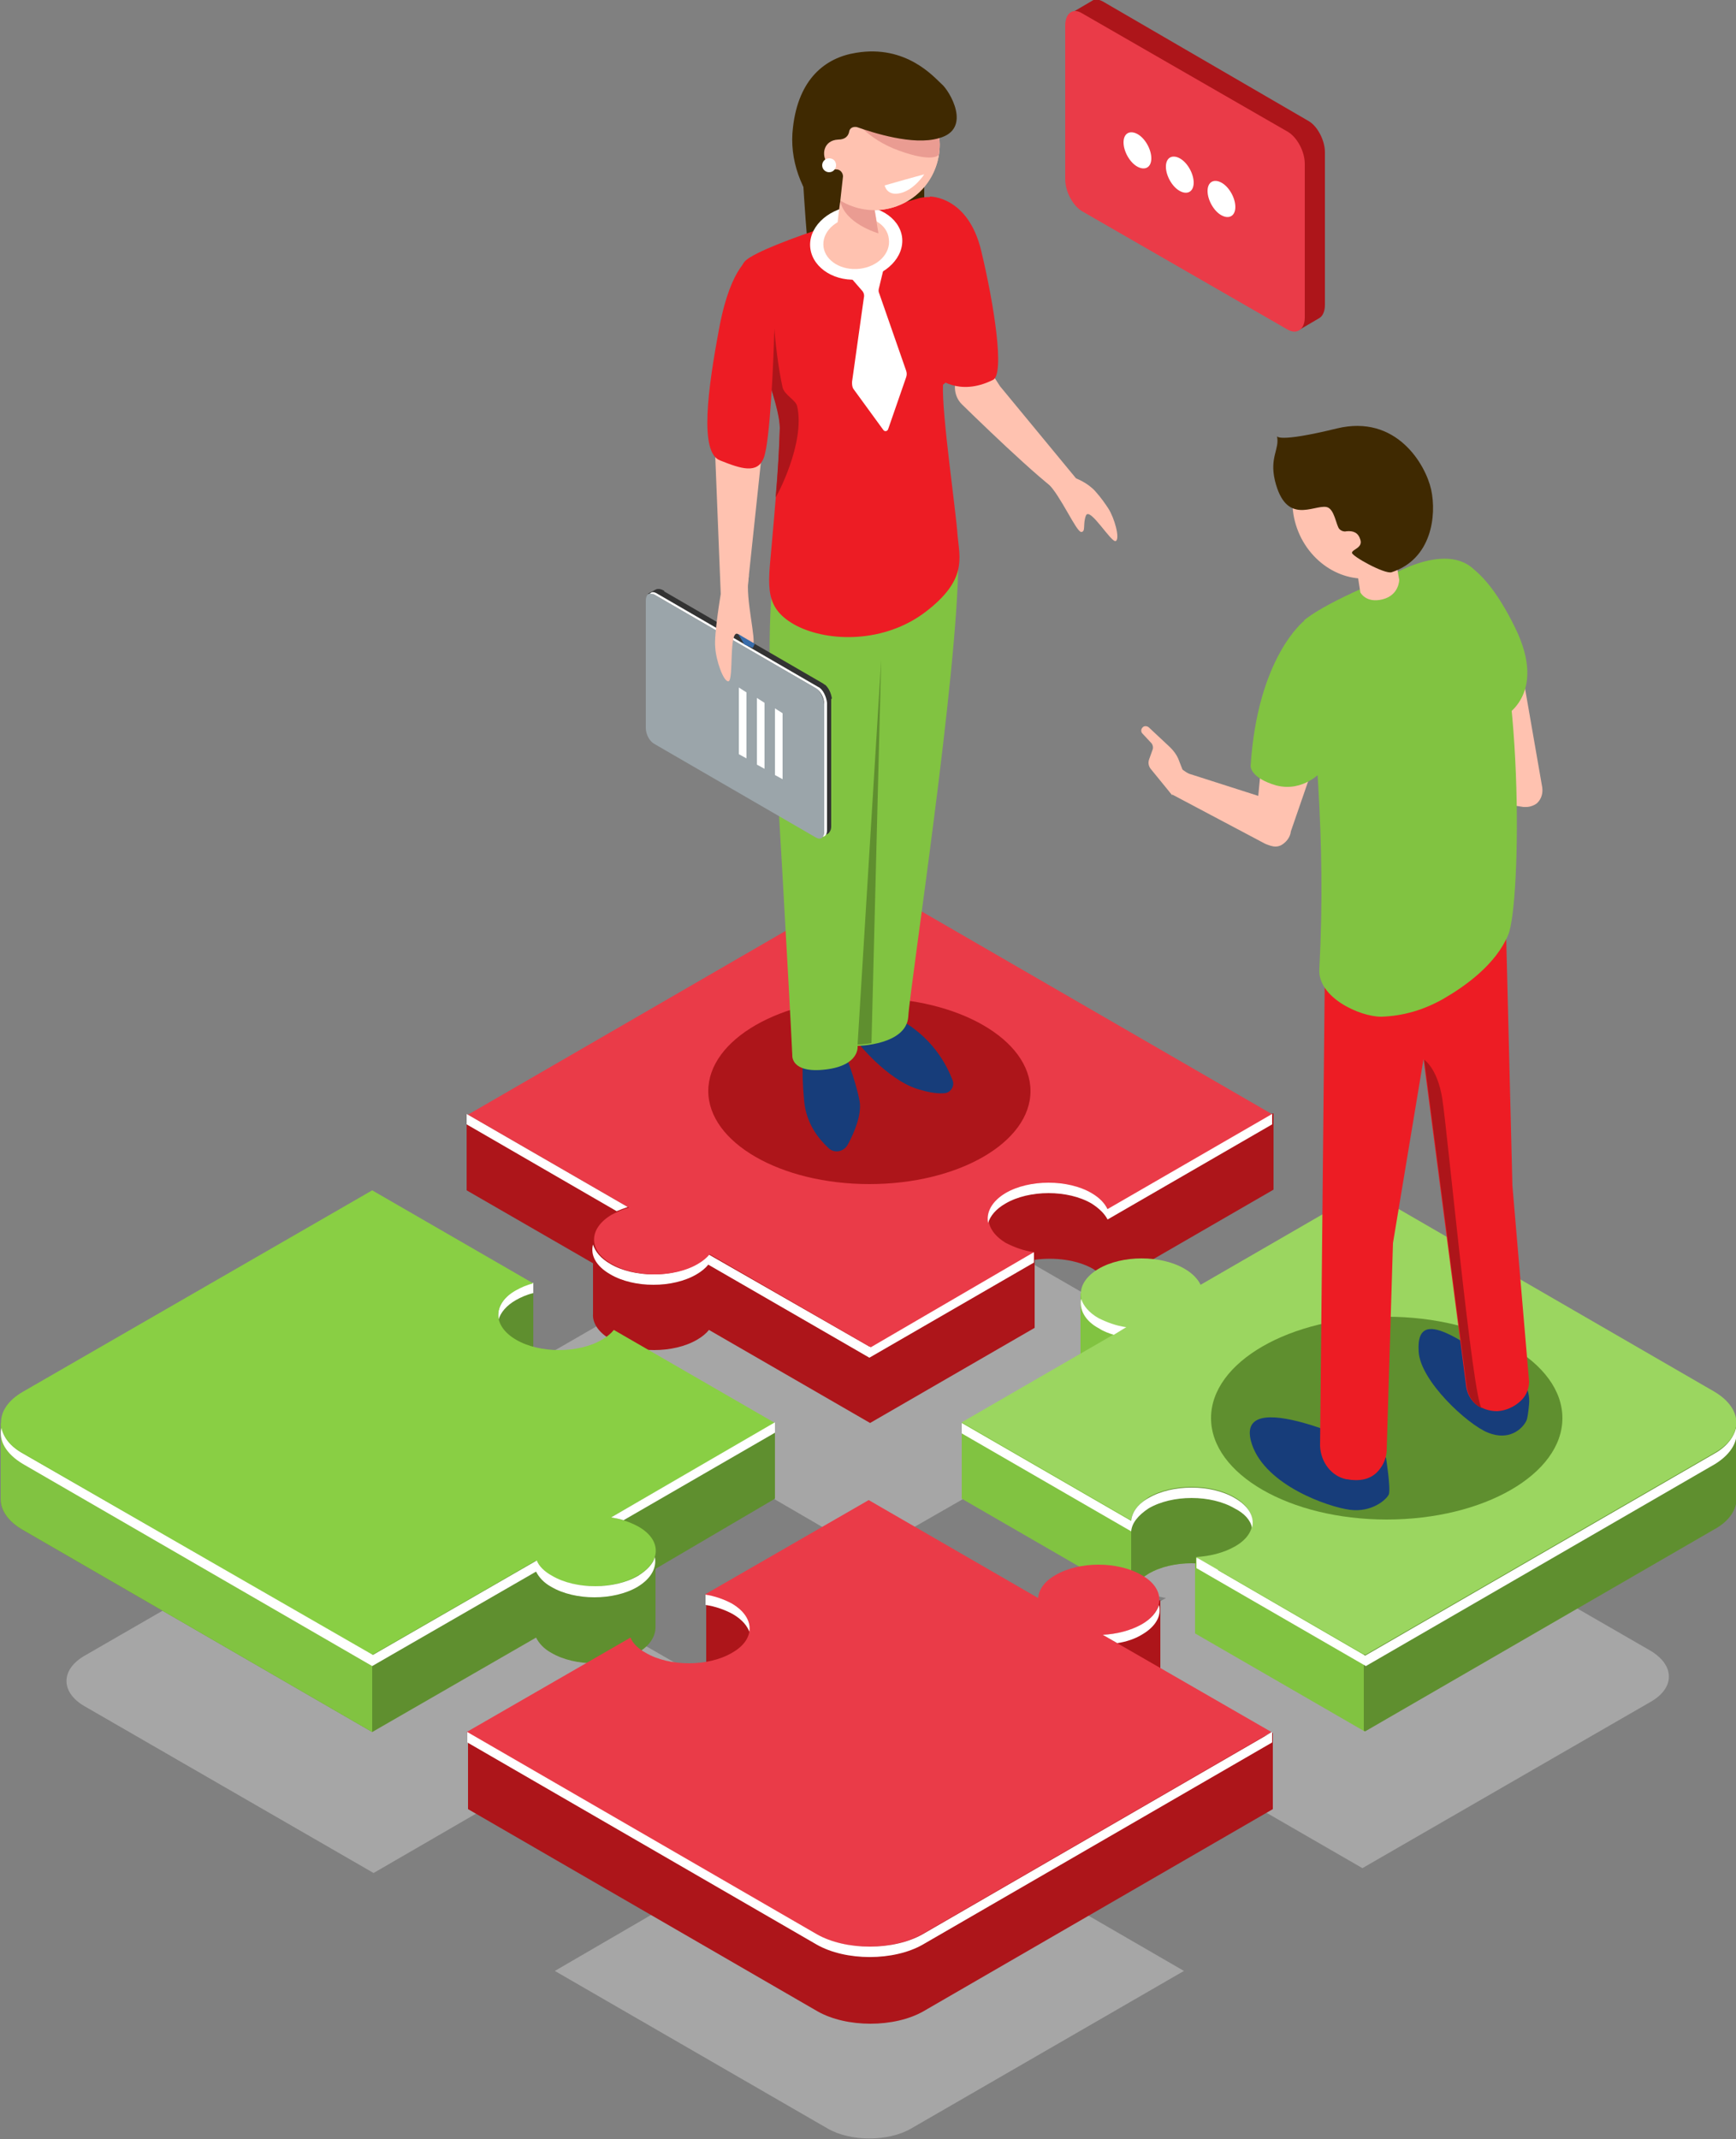 <?xml version="1.0" encoding="utf-8"?>
<!-- Generator: Adobe Illustrator 23.0.6, SVG Export Plug-In . SVG Version: 6.00 Build 0)  -->
<svg version="1.1" id="Ebene_1" xmlns="http://www.w3.org/2000/svg" xmlns:xlink="http://www.w3.org/1999/xlink" x="0px" y="0px"
	 viewBox="0 0 250 308" style="enable-background:new 0 0 250 308;" xml:space="preserve">
<rect x="0" y="0" width="250" height="308" fill="#808080" stroke="none"/>
<style type="text/css">
	.st0{opacity:0.5;fill:#CCCCCC;}
	.st1{fill:#AD151A;}
	.st2{fill:#FFFFFF;}
	.st3{fill:#EA3B48;}
	.st4{fill:#81C341;}
	.st5{fill:#5F8F2F;}
	.st6{fill:#9BD660;}
	.st7{fill:#89CF44;}
	.st8{fill:#3F2901;}
	.st9{fill:#173D7A;}
	.st10{fill:#FFC2B0;}
	.st11{fill:#ED1C24;}
	.st12{fill:#EA9C92;}
	.st13{fill:#333333;}
	.st14{fill:#9BA5AA;}
	.st15{fill:#396CAA;}
</style>
<g>
	<path class="st0" d="M144.7,212.4c-1.2-0.2-2.3-0.5-3.3-1.1c-2.8-1.6-2.8-4.3,0-5.9c2.8-1.6,7.4-1.6,10.2,0
		c0.9,0.5,1.6,1.2,1.9,1.9l19.5-11.3l-41.6-24c-3.5-2-9.2-2-12.6,0l-41.6,24l19.1,11.1c-0.7,0.2-1.4,0.5-2,0.8
		c-2.8,1.6-2.8,4.3,0,5.9c2.8,1.6,7.4,1.6,10.2,0c0.6-0.4,1.1-0.8,1.4-1.2l19.1,11.1L144.7,212.4z"/>
	<path class="st0" d="M237.7,237.7l-41.6-24L176.7,225c-0.3-0.7-0.9-1.4-1.9-1.9c-2.8-1.6-7.4-1.6-10.2,0c-2.8,1.6-2.8,4.3,0,5.9
		c0.9,0.5,2.1,0.9,3.3,1.1l-19.5,11.3l20.1,11.6c0.1-1,0.8-1.9,2.1-2.7c2.8-1.6,7.4-1.6,10.2,0c2.8,1.6,2.8,4.3,0,5.9
		c-1.3,0.7-3,1.1-4.7,1.2l20.1,11.6l41.6-24C241.2,243,241.2,239.8,237.7,237.7z"/>
	<path class="st0" d="M85.4,254.4c-0.9-0.5-2-0.9-3.2-1.1l19.5-11.3L82.5,231c-0.3,0.4-0.8,0.8-1.4,1.2c-2.8,1.6-7.4,1.6-10.2,0
		c-2.8-1.6-2.8-4.3,0-5.9c0.6-0.4,1.3-0.6,2-0.8l-19.1-11.1l-41.6,24c-3.5,2-3.5,5.3,0,7.3l41.6,24l19.5-11.3
		c0.3,0.7,0.9,1.3,1.9,1.9c2.8,1.6,7.4,1.6,10.2,0C88.2,258.7,88.2,256.1,85.4,254.4z"/>
	<path class="st0" d="M151.5,272.8c1.6-0.1,3.2-0.4,4.4-1.1c2.7-1.5,2.7-4,0-5.6c-2.7-1.5-7-1.5-9.7,0c-1.2,0.7-1.9,1.6-2,2.5
		l-19-11l-18.4,10.7c1.1,0.2,2.2,0.5,3,1c2.7,1.5,2.7,4,0,5.6c-2.7,1.5-7,1.5-9.7,0c-0.9-0.5-1.5-1.1-1.8-1.8l-18.4,10.7l39.3,22.7
		c3.3,1.9,8.7,1.9,12,0l39.3-22.7L151.5,272.8z"/>
	<g>
		<path class="st1" d="M170.2,164l-37.4-21.6c-4.2-2.4-11.1-2.4-15.3,0L78.4,165l-11.2-4.6v11l18.2,10.5v7.3
			c-0.1,1.3,0.8,2.7,2.6,3.7c3.4,2,9,2,12.4,0c0.7-0.4,1.3-0.9,1.7-1.4l23.2,13.4l23.7-13.7h0v-9.8c2.9-0.4,6.1,0,8.4,1.3
			c1.1,0.7,1.9,1.5,2.3,2.3l23.7-13.7v-11L170.2,164z"/>
		<path class="st2" d="M146.7,181.1l-0.4,0.5l0.2,0l-21.3,12.3L102,180.6c-0.4,0.5-1,1-1.7,1.4c-3.4,2-9,2-12.4,0
			c-1.4-0.8-2.2-1.8-2.5-2.8c-0.4,1.5,0.4,3.1,2.5,4.3c3.4,2,9,2,12.4,0c0.7-0.4,1.3-0.9,1.7-1.4l23.2,13.4l23.7-13.7v-1.5
			L146.7,181.1z"/>
		<path class="st3" d="M148.9,180.3c-1.5-0.2-2.8-0.7-4-1.3c-3.4-2-3.4-5.2,0-7.1c3.4-2,9-2,12.4,0c1.1,0.7,1.9,1.5,2.3,2.3
			l23.7-13.7l-50.3-29.1c-4.2-2.4-11.1-2.4-15.3,0l-50.3,29.1l23.2,13.4c-0.9,0.2-1.7,0.6-2.5,1c-3.4,2-3.4,5.2,0,7.1
			c3.4,2,9,2,12.4,0c0.7-0.4,1.3-0.9,1.7-1.4l23.2,13.4L148.9,180.3z"/>
		<g>
			<path class="st2" d="M90.4,173.8l-23.2-13.4v1.5l21.6,12.5C89.3,174.2,89.8,174,90.4,173.8z"/>
			<path class="st2" d="M159.5,174.1c-0.4-0.8-1.1-1.6-2.3-2.3c-3.4-2-9-2-12.4,0c-2,1.2-2.8,2.8-2.5,4.3c0.3-1,1.1-2,2.5-2.8
				c3.4-2,9-2,12.4,0c1.1,0.7,1.9,1.5,2.3,2.3l23.7-13.7v-1.5L159.5,174.1z"/>
		</g>
	</g>
	<g>
		<path class="st4" d="M241.6,208.4l-45.1-26L172.9,196c-0.4-0.8-1.1-1.6-2.3-2.3c-1.2-0.7-2.7-1.1-4.2-1.3c-0.8-1-3.3-4-3.6-4.1
			c-0.3-0.1-7.2-2.1-7.2-2.1v11c0,1.3,0.8,2.6,2.6,3.6c1.1,0.7,2.5,1.1,4,1.3l-11.9,6.9l-11.8-4.2v11l24.4,14.1
			c0.1-1.2,1-2.3,2.5-3.3c1.9-1.1,4.3-1.6,6.7-1.5l0,10.1l24.4,14.1l50.3-29.1c2.2-1.2,3.2-2.9,3.2-4.5l0,0v-10.8L241.6,208.4z"/>
		<path class="st5" d="M162.9,210.3v19.5c0.1-1.2,1-2.3,2.5-3.2c3.4-2,9-2,12.4,0c0.7,0.4,1.3,0.9,1.7,1.4c1.8-0.6,3.7-0.9,5.7-1
			v-16.7H162.9z"/>
		<path class="st5" d="M196.6,182.3l-0.2,0.1v66.8l0.2,0.1l50.3-29.1c2.2-1.2,3.2-2.9,3.2-4.5l0,0v-10.8l-8.4,3.4L196.6,182.3z"/>
		<polygon class="st4" points="172.2,227.4 172.2,224.3 175,225.8 		"/>
		<path class="st2" d="M250,205.6c-0.3,1.3-1.3,2.7-3.1,3.7l-50.3,29.1l-21.2-12.3c0-0.3-0.1-1-0.1-1l-3-0.8v1.5l24.4,14.1
			l50.3-29.1C249.4,209.3,250.4,207.4,250,205.6z"/>
		<path class="st6" d="M246.9,200.4l-50.3-29.1L172.9,185c-0.4-0.8-1.1-1.6-2.3-2.3c-3.4-2-9-2-12.4,0c-3.4,2-3.4,5.2,0,7.1
			c1.1,0.7,2.5,1.1,4,1.3l-23.7,13.7l24.4,14.1c0.1-1.2,1-2.3,2.5-3.3c3.4-2,9-2,12.4,0c3.4,2,3.4,5.2,0,7.1
			c-1.6,0.9-3.6,1.4-5.6,1.5l24.4,14.1l50.3-29.1C251.1,206.8,251.1,202.9,246.9,200.4z"/>
		<g>
			<path class="st2" d="M158.3,191.3c0.6,0.4,1.4,0.7,2.1,0.9l1.8-1.1c-1.5-0.2-2.8-0.7-4-1.3c-1.4-0.8-2.2-1.8-2.5-2.8
				C155.4,188.5,156.2,190.2,158.3,191.3z"/>
			<path class="st2" d="M180.3,220c0.4-1.5-0.4-3.1-2.5-4.3c-3.4-2-9-2-12.4,0c-1.6,0.9-2.4,2.1-2.5,3.3l-24.4-14.1v1.5l24.4,14.1
				c0.1-1.2,1-2.3,2.5-3.3c3.4-2,9-2,12.4,0C179.2,217.9,180.1,218.9,180.3,220z"/>
		</g>
	</g>
	<g>
		<path class="st5" d="M111.6,215.8v-11l-11.6,4.3l-11.6-6.7c-0.4,0.5-1,1-1.7,1.4c-3.4,2-9,2-12.4,0c-3.3-1.9-3.4-5-0.2-7l2.7,1.5
			v-13.6h-8.4l-0.8,5.7l-14-8.1L9.1,208.1l-9-3.2v11h0c0,1.6,1.1,3.2,3.2,4.4l50.3,29.1l23.6-13.6c0.4,0.8,1.1,1.6,2.2,2.2
			c3.4,2,9,2,12.4,0c1.8-1,2.6-2.4,2.6-3.7v-8.4L111.6,215.8z"/>
		<path class="st4" d="M53.6,182.3L9.1,208.1l-9-3.2v11h0c0,1.6,1.1,3.2,3.2,4.4l50.3,29.1L53.6,182.3L53.6,182.3z"/>
		<path class="st2" d="M74.8,184.8l-0.3,0.7l0.1,0.1c-0.1,0-0.2,0.1-0.3,0.1c-2,1.2-2.8,2.8-2.5,4.3c0.3-1,1.1-2,2.5-2.8
			c0.7-0.4,1.6-0.8,2.5-1v-1.5L74.8,184.8z"/>
		<path class="st7" d="M91.9,219.8c-1.1-0.6-2.5-1.1-3.9-1.3l23.6-13.6l-23.2-13.4c-0.4,0.5-1,1-1.7,1.4c-3.4,2-9,2-12.4,0
			c-3.4-2-3.4-5.2,0-7.1c0.7-0.4,1.6-0.8,2.5-1l-23.2-13.4L3.3,200.4c-4.2,2.4-4.2,6.4,0,8.8l50.3,29.1l23.6-13.6
			c0.4,0.8,1.1,1.6,2.2,2.2c3.4,2,9,2,12.4,0C95.3,224.9,95.3,221.7,91.9,219.8z"/>
		<g>
			<path class="st2" d="M91.9,226.9c-3.4,2-9,2-12.4,0c-1.1-0.6-1.9-1.4-2.2-2.2l-23.6,13.6L3.3,209.3c-1.8-1-2.8-2.3-3.1-3.7
				c-0.4,1.8,0.6,3.7,3.1,5.2l50.3,29.1l23.6-13.6c0.4,0.8,1.1,1.6,2.2,2.2c3.4,2,9,2,12.4,0c2-1.2,2.8-2.8,2.5-4.3
				C94.1,225.1,93.2,226.1,91.9,226.9z"/>
			<path class="st2" d="M88,218.5c0.6,0.1,1.2,0.2,1.8,0.4l21.8-12.6v-1.5L88,218.5z"/>
		</g>
	</g>
	<g>
		<path class="st1" d="M171.9,253.9l-13-7.5c2.1-0.1,4.1-0.6,5.6-1.5c1.4-0.8,2.3-1.9,2.5-2.9l0.1,0.1v-0.7c0,0,0,0,0,0v-11l-11,4.3
			l2.5,1.7c-2.3,0-4.7,0.4-6.4,1.5c-1.6,0.9-2.4,2.1-2.5,3.3l-24.4-14.1l-14.3,8.3l-1.5-5l-7.8-0.7v12.2l2.4-0.6
			c0.5,0.2,1,0.4,1.5,0.7c3.4,2,3.4,5.2,0,7.1c-3.4,2-9,2-12.4,0c-1.1-0.6-1.9-1.4-2.2-2.2l-13.1,7.5l-10.5-4.9v11l50.3,29.1
			c4.2,2.4,11.1,2.4,15.3,0l50.3-29.1v-11L171.9,253.9z"/>
		<path class="st2" d="M105.5,230.9c-0.5-0.3-1.1-0.6-1.8-0.8l-0.2-0.4l-1.9-0.1v1.5c1.4,0.2,2.8,0.7,3.9,1.3
			c1.4,0.8,2.2,1.8,2.5,2.8C108.3,233.7,107.5,232.1,105.5,230.9z"/>
		<path class="st3" d="M158.8,235.4c2.1-0.1,4.1-0.6,5.6-1.5c3.4-2,3.4-5.2,0-7.1c-3.4-2-9-2-12.4,0c-1.6,0.9-2.4,2.1-2.5,3.3
			l-24.4-14.1l-23.6,13.6c1.4,0.2,2.8,0.7,3.9,1.3c3.4,2,3.4,5.2,0,7.1c-3.4,2-9,2-12.4,0c-1.1-0.6-1.9-1.4-2.2-2.2l-23.6,13.6
			l50.3,29.1c4.2,2.4,11.1,2.4,15.3,0l50.3-29.1L158.8,235.4z"/>
		<g>
			<path class="st2" d="M166.9,231.1c-0.3,1-1.1,2-2.5,2.8c-1.6,0.9-3.6,1.4-5.6,1.5l2.1,1.2c1.3-0.2,2.5-0.6,3.5-1.2
				C166.5,234.2,167.3,232.6,166.9,231.1z"/>
			<path class="st2" d="M132.9,278.5c-4.2,2.4-11.1,2.4-15.3,0l-50.3-29.1v1.5l50.3,29.1c4.2,2.4,11.1,2.4,15.3,0l50.3-29.1v-1.5
				L132.9,278.5z"/>
		</g>
	</g>
</g>
<g>
	<ellipse class="st1" cx="125.2" cy="157.1" rx="23.2" ry="13.4"/>
	<g>
		<path class="st8" d="M115.3,19.9c0,0,0.5,10.4,1.2,17.4c0.7,7,16.6-5.4,16.6-5.4v-8L115.3,19.9z"/>
		<g>
			<path class="st9" d="M123.1,149.5c0.3,0.6,4.6,5.9,9,7.3c1.9,0.6,3.2,0.7,4,0.6c0.8-0.1,1.4-1,1.1-1.8c-0.8-2.1-2.9-6.5-8.4-9.2
				C121.4,142.7,123.1,149.5,123.1,149.5z"/>
			<path class="st9" d="M121.6,151.5c0,0,1.6,3.9,2.2,7.1c0.3,2-0.8,4.5-1.7,6.2c-0.6,1.1-2,1.3-2.8,0.5c-1.4-1.3-3.2-3.5-3.5-6.8
				c-0.5-5.4,0-6.4,0-6.4L121.6,151.5z"/>
			<path class="st4" d="M111.1,85.8c0,0-0.6,6.9,0,14.5c0.6,7.6,2.6,43.1,3,51.7c0,0-0.2,2.6,4.8,2c5-0.6,4.6-3.4,4.6-3.4
				s7-0.1,7.3-4.2c0.2-4.1,7.2-49.5,7.2-65.8L111.1,85.8z"/>
			<g>
				<path class="st10" d="M140.6,50.3l3.4,5.3l11.8,14.3c0,0-0.4,1.3-1.9,1.7c-1.2,0.3-11.1-9.2-15.4-13.4c-1.1-1.1-1.3-2.9-0.5-4.2
					L140.6,50.3z"/>
				<path class="st11" d="M133.9,28.3c0,0,5.5-0.1,7.4,7.8c1.9,7.9,3.4,17.8,1.7,18.6c-5,2.5-8.1-0.4-8.1-0.4L133.9,28.3z"/>
				<path class="st11" d="M135.5,28.7c-0.9-0.4-2-0.4-3-0.2c-4.7,1.3-22.2,6.5-25.1,9c-3.3,2.9,5,18.9,4.9,24.1
					c-0.1,5.3-0.7,11.5-1.2,17.2c-0.5,5.7-1.1,8.8,3.6,11.3c4.7,2.4,12.7,2.5,18.6-2c6-4.6,4.9-7.7,4.6-11
					c-0.2-3.3-2.3-17.6-2.1-21.7c0,0,2.1-1.6,3.7-4.2c1.6-2.7-1.2-7.5-2.3-10.7c-1.1-3.2,0.6-6.8,0.3-9.4
					C137.4,29.8,136.5,29.1,135.5,28.7z"/>
				<path class="st2" d="M122.1,39.5l2,2.3c0.3,0.3,0.4,0.7,0.3,1.1L122.7,55c0,0.3,0,0.7,0.2,1l4.3,5.9c0.2,0.3,0.6,0.2,0.7-0.1
					l2.6-7.5c0.1-0.3,0.1-0.6,0-0.9l-3.9-11.2c-0.1-0.2-0.1-0.5,0-0.8l0.7-2.9L122.1,39.5z"/>
				<path class="st2" d="M129.9,34.1c0.4,2.9-2.3,5.6-5.9,6.1c-3.6,0.5-6.9-1.5-7.3-4.4c-0.4-2.9,2.3-5.6,5.9-6.1
					C126.3,29.3,129.5,31.3,129.9,34.1z"/>
				<path class="st10" d="M128,34.4c0.3,2.1-1.6,4-4.2,4.3c-2.6,0.3-4.9-1.1-5.2-3.1c-0.3-2.1,1.6-4,4.2-4.3
					C125.4,30.9,127.8,32.3,128,34.4z"/>
				<path class="st10" d="M125.4,27.6c0,0-3.2-2.6-3.8-1.3c-0.6,1.3-1.1,7-1.1,7l6.3,1.7l-1-5.7C125.8,29.3,127.1,28.2,125.4,27.6z"
					/>
				
					<ellipse transform="matrix(0.29 -0.957 0.957 0.29 69.406 135.284)" class="st10" cx="125.9" cy="20.9" rx="9.4" ry="9.4"/>
				<path class="st12" d="M121.2,28c-0.1,0.3-0.1,0.6-0.2,0.9c0.6,3.3,5.5,4.7,5.5,4.7l-0.7-4.3c0,0,0.6-0.5,0.4-1
					C124.3,27.6,121.9,27.1,121.2,28z"/>
				
					<ellipse transform="matrix(0.29 -0.957 0.957 0.29 69.406 135.284)" class="st10" cx="125.9" cy="20.9" rx="9.4" ry="9.4"/>
				<polygon class="st10" points="102.8,60.6 103.8,85.7 107.5,86.1 109.9,63.5 				"/>
				<path class="st1" d="M114.8,58.5c-0.2-0.9-1.8-1.6-2.1-2.7c-1.3-5.9-1.6-14.5-1.6-14.5l-1,11.8c1.2,3.5,2.2,6.7,2.2,8.6
					c-0.1,3.1-0.3,6.5-0.6,9.9l0,0C111.8,71.6,116,63.8,114.8,58.5z"/>
				<path class="st11" d="M108.2,37c0,0-2.9,1.1-4.6,10.1c-1.7,9-2.9,18.1,0.1,19.2c3,1.2,5.4,2,6.3-0.4c0.9-2.4,1.4-14,1.5-18.2
					C111.6,43.5,111.7,37.8,108.2,37z"/>
				<path class="st10" d="M155,68.9c0,0,1.6,0.6,2.7,1.8c0.9,1,1.5,1.9,1.9,2.5c0.9,1.4,1.7,4.3,1.1,4.7c-0.6,0.4-3.7-4.9-4.3-3.7
					c-0.5,1.2,0,2.4-0.7,2.4c-0.7,0-3-5.3-4.8-7C149.3,67.9,155,68.9,155,68.9z"/>
			</g>
			<path class="st5" d="M123.5,150.4c0,0,0.9,0,2-0.2l0,0l1.4-55.2L123.5,150.4z"/>
		</g>
		<g>
			<path class="st13" d="M118.2,120.6l-2-2.6l-20.5-11.9c-0.7-0.4-1.2-1.4-1.2-2.3l0-16.8l-1.2-1.5l1.1-0.6l0,0
				c0.2-0.1,0.5-0.1,0.8,0l23.3,13.5c0.7,0.4,1.2,1.4,1.2,2.3l0,18.3c0,0.5-0.2,0.8-0.4,1l0,0L118.2,120.6z"/>
			<path class="st13" d="M104,111l-1.5-0.8l-8-13.9l0-9.1l-1.2-1.5l1.1-0.6l0,0c0.2-0.1,0.5-0.1,0.8,0l23.3,13.5
				c0.3,0.2,0.7,0.6,0.9,1L104,111z"/>
			<path class="st13" d="M93.9,86.2l-0.5-0.7l1.1-0.6l0,0c0.2-0.1,0.5-0.1,0.8,0l0.4,0.2L93.9,86.2z"/>
			<path class="st13" d="M118.8,98.6c0.5,0.4,0.9,1.2,1,2l-2.3,1.3l-1.1-1.9L118.8,98.6z"/>
			<path class="st14" d="M117.5,99.1L94.2,85.6c-0.7-0.4-1.2,0-1.2,0.9l0,18.3c0,0.9,0.5,1.9,1.2,2.3l23.3,13.5
				c0.7,0.4,1.2,0,1.2-0.9l0-18.3C118.6,100.5,118.1,99.4,117.5,99.1z"/>
			<path class="st2" d="M117.8,98.9L94.5,85.4c-0.4-0.2-0.7-0.2-0.9,0.1c0.2,0,0.4,0,0.6,0.1l23.3,13.5c0.7,0.4,1.2,1.4,1.2,2.3
				l0,18.3c0,0.4-0.1,0.6-0.2,0.8c0.4-0.1,0.6-0.4,0.6-1l0-18.3C119,100.3,118.5,99.2,117.8,98.9z"/>
		</g>
		<polygon class="st2" points="112.7,112.2 111.6,111.6 111.6,102 112.7,102.7 		"/>
		<polygon class="st2" points="110.1,110.7 109,110.1 109,100.5 110.1,101.2 		"/>
		<polygon class="st2" points="107.5,109.2 106.4,108.6 106.4,99 107.5,99.7 		"/>
		<path class="st10" d="M103.8,85.5c0,0-1,5.9-0.8,7.7c0.1,1.9,1.2,5,1.9,4.9c0.8-0.1,0-7.6,1.4-6.8c1.3,0.7,1.5,2,2.1,1.6
			c0.6-0.5-1.1-6.8-0.6-9.6C108.2,80.5,103.8,85.5,103.8,85.5z"/>
		<path class="st12" d="M129.5,21.7c4.7,1.7,5.6,0.7,5.7,0.6c0-0.3,0.1-0.6,0.1-0.9c0.1-1-0.1-2-0.3-3l-12.2-1.6
			C122.7,16.8,124.7,20,129.5,21.7z"/>
		<path class="st8" d="M135.6,12.1c-1.1-1-5.1-5.7-12.3-4.5c-4.5,0.7-8.3,3.8-9.1,10.7c-0.6,4.7,1.2,9.3,4.3,12.8
			c0.2-0.1,0.4-0.2,0.5-0.3c1.8-1.2,2-1.8,2-1.8l0.4-3.6c0-0.5-0.4-1-0.9-1c-0.4,0-0.9-0.2-1.3-0.8c-1-1.3-0.6-3.4,1.5-3.5
			c1.1,0,1.5-0.6,1.6-1.2c0.1-0.5,0.6-0.7,1.1-0.6c2.3,0.8,8.1,2.7,11.8,1.6C140.1,18.6,136.7,13,135.6,12.1z"/>
		<path class="st2" d="M130.2,25.9l2.9-0.8c0,0-1.4,2.2-3.4,2.7c-2,0.5-2.3-1.1-2.3-1.1L130.2,25.9z"/>
		<polygon class="st15" points="108.7,92.7 106.3,91.3 107.2,92.8 108.4,93.3 		"/>
	</g>
	<path class="st2" d="M120.4,23.8c0,0.5-0.4,1-1,1c-0.5,0-1-0.4-1-1c0-0.5,0.4-1,1-1C120,22.8,120.4,23.2,120.4,23.8z"/>
</g>
<g>
	<ellipse class="st5" cx="199.7" cy="204.2" rx="25.3" ry="14.6"/>
	<path class="st9" d="M217.4,197.2c1.8,0.8,3,2.8,2.8,5c-0.1,1-0.2,2-0.4,2.4c-0.6,1.2-2.5,2.9-5.5,1.7c-3-1.2-9.8-7.5-10-11.7
		C203.8,186.9,212.6,195.1,217.4,197.2z"/>
	<path class="st9" d="M199.6,209.9c0,0,0.7,4.4,0.4,5.3c-0.4,0.8-2.5,2.6-5.6,2.2c-3.1-0.4-12.1-3.5-14.1-9.4
		c-3.1-9.2,17.3,0.7,17.3,0.7L199.6,209.9z"/>
	<path class="st11" d="M190.8,138.9l-0.7,69.3c0.1,2.4,1.7,4.4,3.8,4.8c0.3,0,0.5,0.1,0.8,0.1c2.2,0.2,3.4-0.7,4.1-1.7
		c0.6-0.8,0.9-1.8,0.9-2.8l0.9-29.6l4.4-26.5l6.1,46.8c0.1,1.3,0.7,2.4,1.7,3.1c0.7,0.4,1.6,0.8,2.8,0.8c1.7-0.1,3-1,3.7-1.8
		c0.6-0.7,0.9-1.6,0.9-2.5l-2.4-28.2l-0.9-35.9L190.8,138.9z"/>
	<path class="st10" d="M219.8,116.2c-0.1,0-0.3,0-0.4,0l-11.1-1.7c-1.4-0.2-2.3-1.5-2.1-2.8c0.2-1.4,1.5-2.3,2.8-2.1l7.6,1.2
		l-2.6-14.9c-0.2-1.4,0.7-2.6,2-2.9c1.4-0.2,2.6,0.7,2.9,2l3.2,18.4c0.1,0.8-0.1,1.6-0.7,2.2C221.1,115.9,220.4,116.2,219.8,116.2z"
		/>
	<path class="st4" d="M209.7,80.8c0,0,3.7-0.2,8.5,9.6c4.8,9.8-1.8,12.9-1.8,12.9L209.7,80.8z"/>
	<path class="st4" d="M199.5,83.3c0.2-0.1,10.2-6.5,13.9,0.2c6.1,11,5.7,46.5,3.8,51.1c-1.8,4.3-6.2,7.4-9.3,9.2
		c-2.8,1.6-5.8,2.5-9,2.6c-3.1,0-9.2-2.8-8.9-6.9c1-18.9-0.7-34.8-2.2-50.2C187.8,89.4,189.7,87.3,199.5,83.3z"/>
	<g>
		<path class="st10" d="M183.7,121.9c0.3,0,0.6-0.1,0.8-0.2c0.7-0.4,1.3-1.1,1.4-2l4.8-13.9c0.2-1.4-2.3-7-3.6-7.3
			c-1.3-0.2-4.5,2.3-4.7,3.7l-1.2,12.4l-10-3.2c-1.2-0.6-2.2-2-3-0.7c-0.7,1.2-0.4,2.8,0.6,3.7l13.4,7.1
			C182.7,121.7,183.2,121.9,183.7,121.9z"/>
	</g>
	<path class="st10" d="M170.4,111.1l-0.7-1.8c-0.3-0.7-0.7-1.2-1.2-1.7l-3.1-2.9c-0.3-0.2-0.7-0.2-0.9,0.1l0,0
		c-0.2,0.2-0.2,0.6,0,0.8l1.3,1.4c0.2,0.2,0.3,0.6,0.2,0.9l-0.5,1.4c-0.2,0.5-0.1,1,0.2,1.4l3.1,3.8L170.4,111.1z"/>
	<path class="st4" d="M187.8,89.4c0,0-6.7,5.2-7.7,20.9c0,0-0.1,1.7,3.7,2.8c3.9,1,6.5-2,6.5-2S194.8,100.7,187.8,89.4z"/>
	<path class="st10" d="M200.4,77.2l1.1,6.3c0,0,0,2.2-2.4,2.8c-2.4,0.6-3.2-1-3.2-1l-1.1-7.1L200.4,77.2z"/>
	<path class="st10" d="M187.4,77.5c2.6,5,8.3,7.2,12.8,4.9c4.5-2.3,6-8.3,3.4-13.4c-2.6-5-8.3-7.2-12.8-4.9
		C186.3,66.5,184.8,72.4,187.4,77.5z"/>
	<path class="st8" d="M193.9,76.5c-0.4,0.1-0.8-0.1-1-0.3c-0.5-0.5-0.7-3-1.9-3.2c-1.9-0.3-5.8,2.7-7.4-3.8
		c-0.8-3.4,0.7-4.5,0.3-6.4c0,0,0,1,8.6-1.1c8.6-2.1,12.8,5.2,13.6,8.8c0.8,3.7,0.1,10-5.7,11.9c-1,0.3-5.7-2.3-5.7-2.8
		c0-0.5,1.6-0.7,1.2-1.9C195.6,76.7,194.9,76.4,193.9,76.5z"/>
	<path class="st1" d="M205.1,152.6l6.1,46.8c0.1,1.3,0.7,2.4,1.7,3.1c0.2,0.1,0.3,0.2,0.5,0.3c-1.3-1-5-40.3-5.7-44.6
		C207,153.8,205.1,152.6,205.1,152.6z"/>
</g>
<g>
	<g>
		<path class="st1" d="M188.4,17.4L158.8,0.2c-0.6-0.3-1.1-0.4-1.5-0.1c0,0,0,0,0,0l-2.9,1.7c0,0,1.3,0.5,2,0.7v21.6
			c0,1.8,1.1,3.8,2.4,4.6L187.1,45v2.5l2.9-1.7l0,0c0.5-0.3,0.8-1,0.8-1.9V21.9C190.8,20.2,189.7,18.1,188.4,17.4z"/>
		<path class="st3" d="M185.5,47.5l-29.7-17.1c-1.3-0.8-2.4-2.8-2.4-4.6V3.7c0-1.8,1.1-2.6,2.4-1.8l29.7,17.1
			c1.3,0.8,2.4,2.8,2.4,4.6v22.1C187.9,47.4,186.8,48.2,185.5,47.5z"/>
	</g>
	<g>
		<path class="st2" d="M165.8,22.8c0,1.3-0.9,1.8-2,1.2c-1.1-0.6-2-2.2-2-3.5c0-1.3,0.9-1.8,2-1.2S165.8,21.5,165.8,22.8z"/>
		<path class="st2" d="M171.9,26.3c0,1.3-0.9,1.8-2,1.2c-1.1-0.6-2-2.2-2-3.5c0-1.3,0.9-1.8,2-1.2C171,23.4,171.9,25,171.9,26.3z"/>
		<path class="st2" d="M177.9,29.8c0,1.3-0.9,1.8-2,1.2c-1.1-0.6-2-2.2-2-3.5c0-1.3,0.9-1.8,2-1.2C177,26.9,177.9,28.5,177.9,29.8z"
			/>
	</g>
</g>
</svg>
